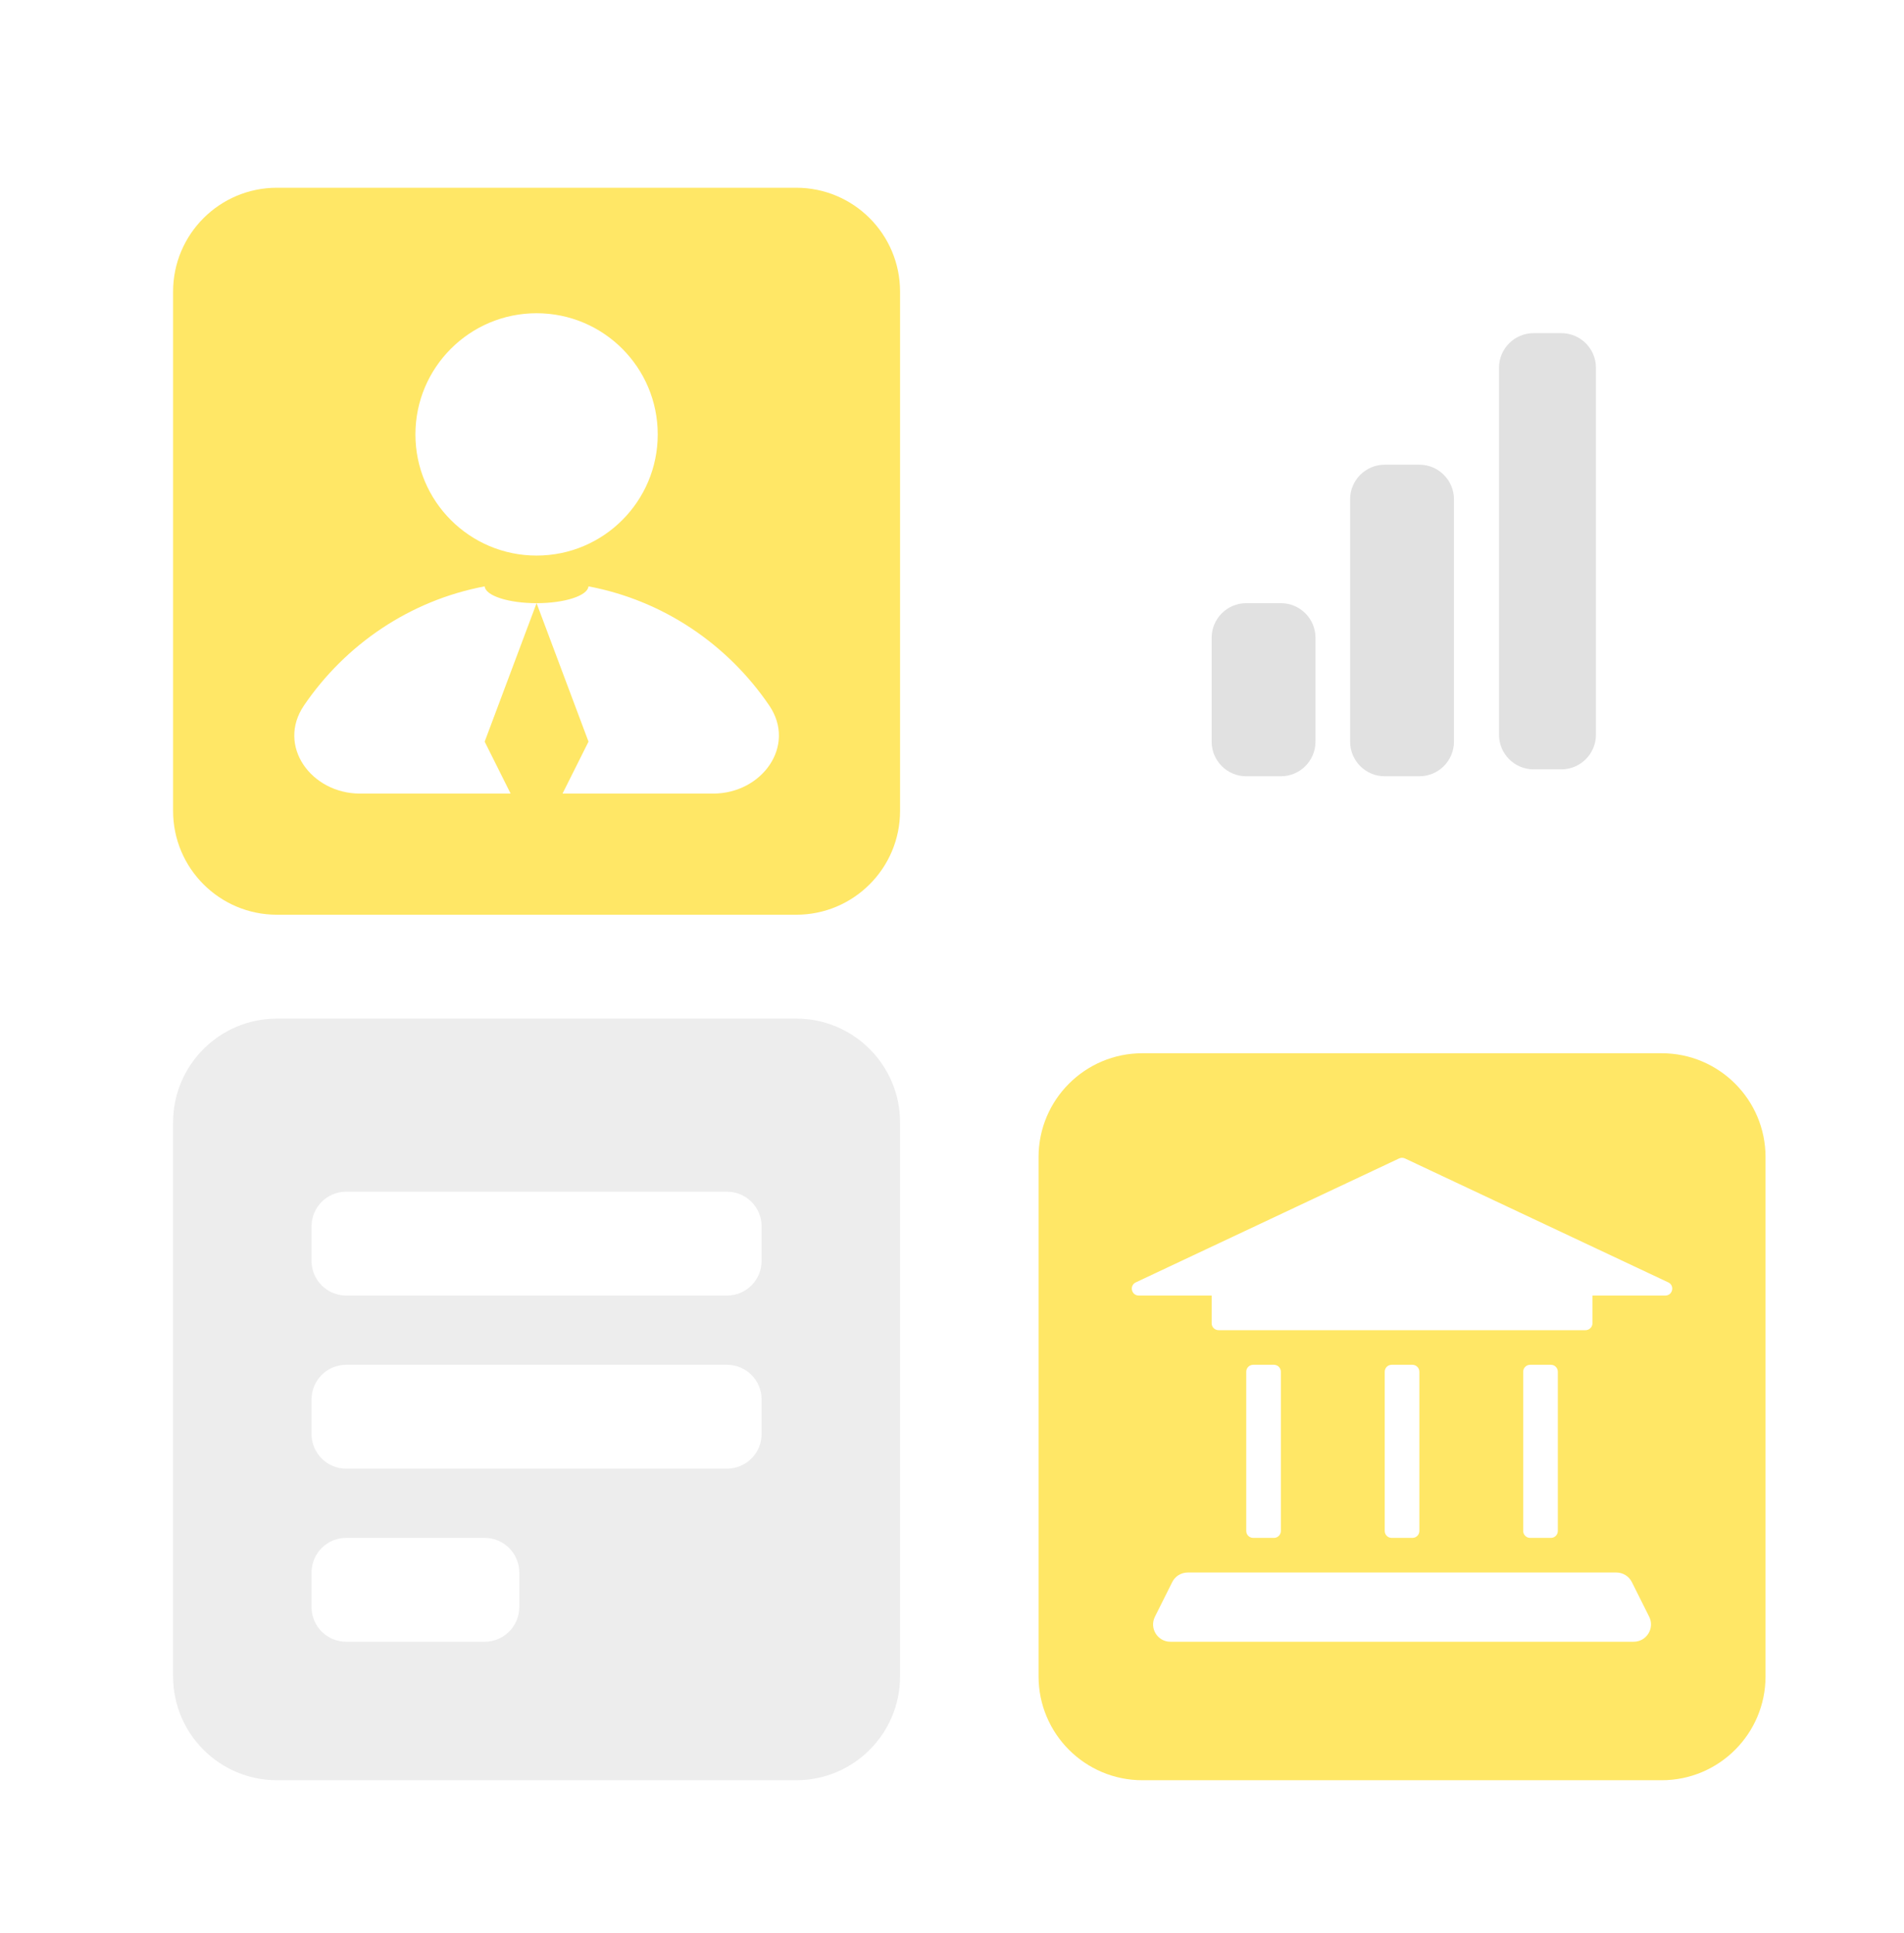 <svg width="65" height="66" viewBox="0 0 65 66" fill="none" xmlns="http://www.w3.org/2000/svg">
<path fill-rule="evenodd" clip-rule="evenodd" d="M35.455 39.5C35.455 37.542 37.042 35.955 39 35.955H56.727C58.685 35.955 60.273 37.542 60.273 39.5V57.227C60.273 59.185 58.685 60.773 56.727 60.773H39C37.042 60.773 35.455 59.185 35.455 57.227V39.5ZM40.019 54.008C40.119 53.808 40.323 53.682 40.547 53.682H55.18C55.404 53.682 55.609 53.808 55.709 54.008L56.3 55.19C56.496 55.583 56.211 56.045 55.771 56.045H39.956C39.517 56.045 39.231 55.583 39.428 55.19L40.019 54.008ZM41.364 45.173C41.364 45.303 41.469 45.409 41.6 45.409H54.127C54.258 45.409 54.364 45.303 54.364 45.173V44.227H56.852C57.104 44.227 57.181 43.885 56.952 43.777L47.964 39.547C47.901 39.517 47.827 39.517 47.763 39.547L38.775 43.777C38.546 43.885 38.623 44.227 38.876 44.227H41.364V45.173ZM47.509 46.591C47.379 46.591 47.273 46.697 47.273 46.827V52.264C47.273 52.394 47.379 52.5 47.509 52.5H48.218C48.349 52.5 48.455 52.394 48.455 52.264V46.827C48.455 46.697 48.349 46.591 48.218 46.591H47.509ZM42.545 46.827C42.545 46.697 42.651 46.591 42.782 46.591H43.491C43.621 46.591 43.727 46.697 43.727 46.827V52.264C43.727 52.394 43.621 52.5 43.491 52.5H42.782C42.651 52.5 42.545 52.394 42.545 52.264V46.827ZM52.236 46.591C52.106 46.591 52 46.697 52 46.827V52.264C52 52.394 52.106 52.5 52.236 52.5H52.946C53.076 52.5 53.182 52.394 53.182 52.264V46.827C53.182 46.697 53.076 46.591 52.946 46.591H52.236Z" fill="#FFD700" fill-opacity="0.6"/>
<path fill-rule="evenodd" clip-rule="evenodd" d="M9.455 6.409C7.496 6.409 5.909 7.997 5.909 9.955V27.682C5.909 29.64 7.496 31.227 9.455 31.227H27.182C29.14 31.227 30.727 29.64 30.727 27.682V9.955C30.727 7.997 29.14 6.409 27.182 6.409H9.455ZM24.35 27.091C26.007 27.091 27.201 25.464 26.259 24.081C24.838 21.996 22.64 20.497 20.09 20.017C20.063 20.336 19.28 20.591 18.318 20.591C17.356 20.591 16.573 20.336 16.546 20.017C13.997 20.498 11.799 21.996 10.379 24.081C9.436 25.464 10.631 27.091 12.287 27.091H17.432L16.546 25.318L18.318 20.591L20.091 25.318L19.204 27.091H24.35ZM22.454 14.83C22.454 17.114 20.603 18.966 18.318 18.966C16.034 18.966 14.182 17.114 14.182 14.83C14.182 12.545 16.034 10.693 18.318 10.693C20.603 10.693 22.454 12.545 22.454 14.83Z" fill="#FFD700" fill-opacity="0.6"/>
<path fill-rule="evenodd" clip-rule="evenodd" d="M9.455 34.773C7.496 34.773 5.909 36.36 5.909 38.318V57.227C5.909 59.185 7.496 60.773 9.455 60.773H27.182C29.14 60.773 30.727 59.185 30.727 57.227V38.318C30.727 36.36 29.14 34.773 27.182 34.773H9.455ZM11.818 40.682C11.165 40.682 10.636 41.211 10.636 41.864V43.045C10.636 43.698 11.165 44.227 11.818 44.227H24.818C25.471 44.227 26 43.698 26 43.045V41.864C26 41.211 25.471 40.682 24.818 40.682H11.818ZM10.636 47.773C10.636 47.12 11.165 46.591 11.818 46.591H24.818C25.471 46.591 26 47.12 26 47.773V48.955C26 49.607 25.471 50.136 24.818 50.136H11.818C11.165 50.136 10.636 49.607 10.636 48.955V47.773ZM11.818 52.5C11.165 52.5 10.636 53.029 10.636 53.682V54.864C10.636 55.516 11.165 56.045 11.818 56.045H16.546C17.198 56.045 17.727 55.516 17.727 54.864V53.682C17.727 53.029 17.198 52.5 16.546 52.5H11.818Z" fill="#E1E1E1" fill-opacity="0.6"/>
<path d="M43.727 20.591H42.545C41.893 20.591 41.364 21.12 41.364 21.773V25.318C41.364 25.971 41.893 26.5 42.545 26.5H43.727C44.38 26.5 44.909 25.971 44.909 25.318V21.773C44.909 21.12 44.38 20.591 43.727 20.591Z" fill="#E1E1E1"/>
<path d="M48.455 15.864H47.273C46.62 15.864 46.091 16.393 46.091 17.045V25.318C46.091 25.971 46.62 26.5 47.273 26.5H48.455C49.107 26.5 49.636 25.971 49.636 25.318V17.045C49.636 16.393 49.107 15.864 48.455 15.864Z" fill="#E1E1E1"/>
<path d="M53.301 11.373H52.355C51.703 11.373 51.174 11.902 51.174 12.554V25.082C51.174 25.734 51.703 26.264 52.355 26.264H53.301C53.954 26.264 54.483 25.734 54.483 25.082V12.554C54.483 11.902 53.954 11.373 53.301 11.373Z" fill="#E1E1E1"/>
</svg>
